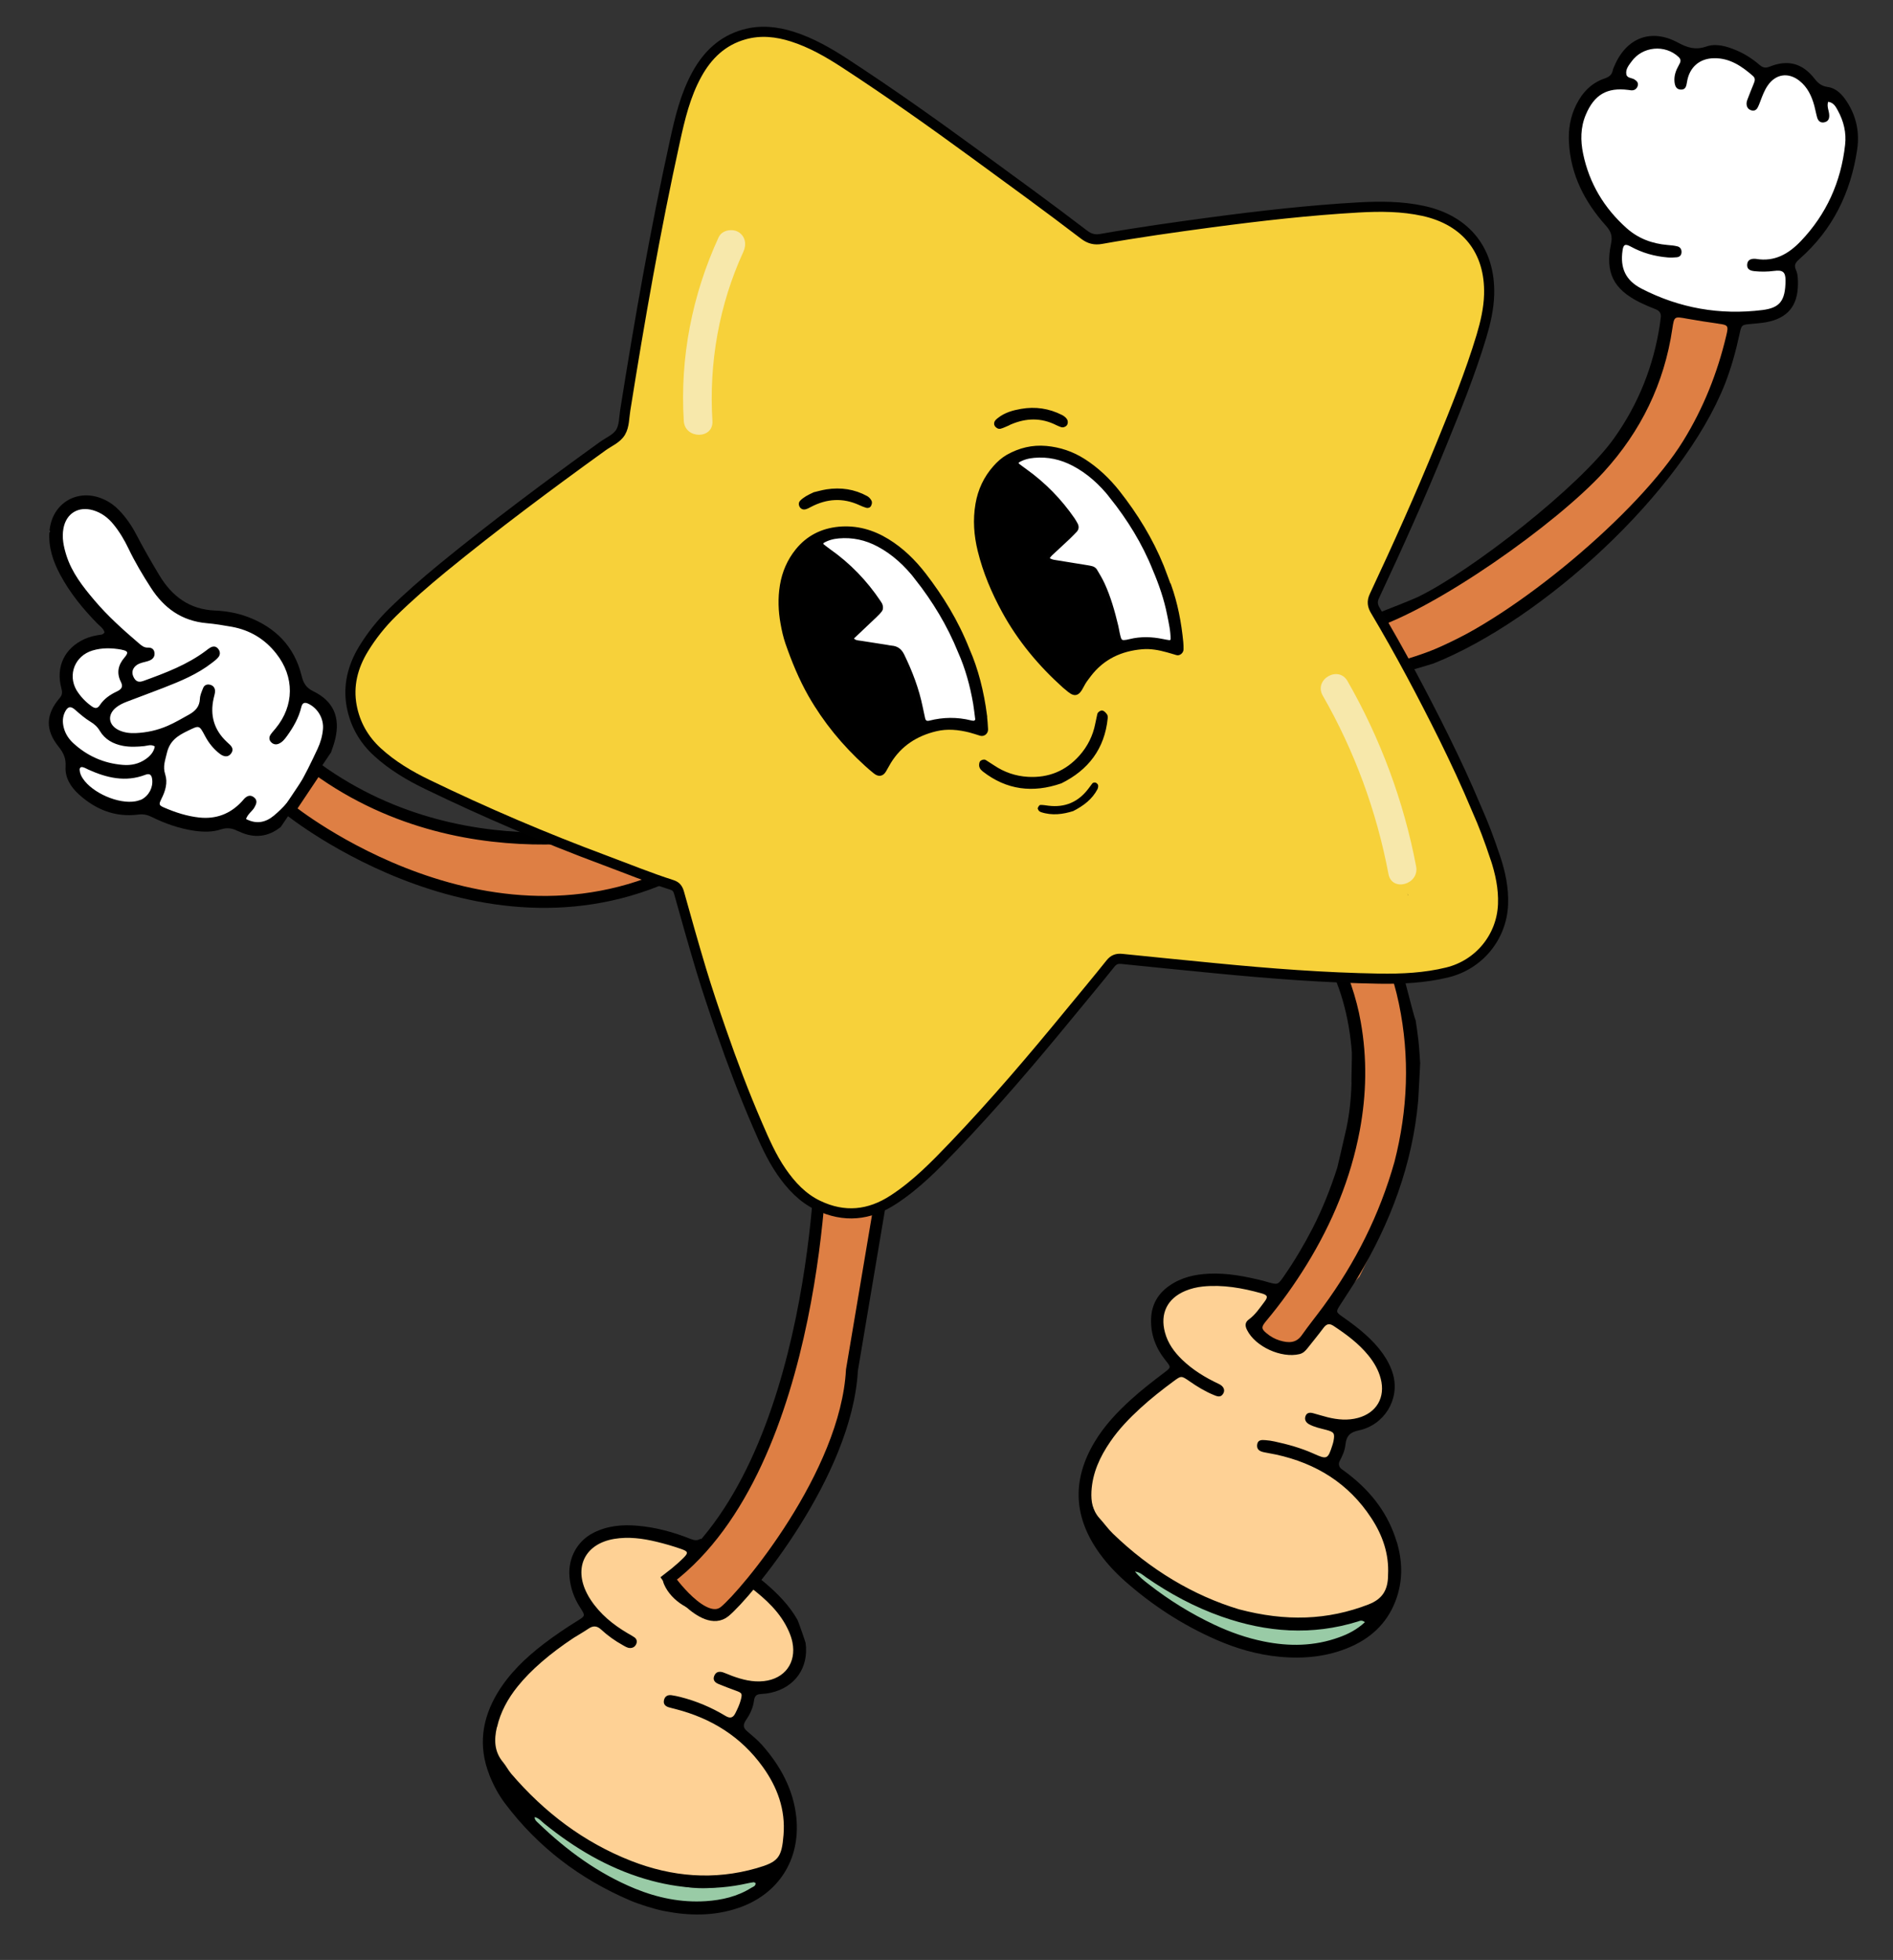 <?xml version="1.0" encoding="UTF-8"?>
<svg id="CHaracters" xmlns="http://www.w3.org/2000/svg" viewBox="0 0 230 238">
  <rect x="0" y="0" width="230" height="238" fill="#333333" stroke="none"/>
  <defs>
    <style>
      .cls-1 {
        fill: #99cba6;
      }

      .cls-2, .cls-3 {
        fill: #de7f44;
      }

      .cls-4 {
        fill: #f7e8ab;
      }

      .cls-3 {
        stroke: #000;
        stroke-width: 1.45px;
      }

      .cls-3, .cls-5, .cls-6 {
        stroke-miterlimit: 10;
      }

      .cls-5 {
        fill: #f7d13a;
        stroke-width: 1.23px;
      }

      .cls-5, .cls-6 {
        stroke: #010101;
      }

      .cls-7 {
        fill: #fff;
      }

      .cls-8 {
        fill: #fed195;
      }

      .cls-6 {
        stroke-width: .44px;
      }
    </style>
  </defs>
  <polygon class="cls-7" points="196.67 28.53 196.12 32.39 198.12 35.3 205.6 37.94 215.57 38.22 217.31 36.97 217.9 34.04 217.23 32.06 222.2 25.91 224.01 22.47 224.81 17.27 224.03 13.46 221.53 11.59 219.15 9.28 216.11 8.46 214.4 9.07 209.66 6.6 206.71 6.4 205.43 6.66 201.78 4.98 199.12 5.57 196.84 7.35 196.17 9.83 193.25 11.51 191.63 15.56 191.54 20.35 193.44 24.46 196.67 28.53"/>
  <path class="cls-2" d="M208.78,39.3l-5.8-2.35s-1.76,14.72-13.43,24.31c-11.57,9.51-23.07,15.17-23.07,15.17l4.22,4.02s15.39-6.3,21.27-12.53c3.57-3.78,11.31-10.78,13.48-14.4,2.17-3.62,4.39-9.63,4.39-9.63l.64-4.63-1.7.04Z"/>
  <path d="M166.49,76.43c7.94-2.44,22.6-12.8,28.36-19.11,4.52-4.95,7.36-10.75,8.34-17.41.23-1.52.24-1.49,1.79-1.21,1.26.23,2.53.42,3.8.6,1.18.17,1.25.24.97,1.42-1.07,4.54-2.78,8.83-5.23,12.8-5.42,8.79-20.56,21.41-30.16,25.3-2.15.87-4.37,1.52-6.64,2.03-.32.07-.65.13-.97.22-.49.13-.83.43-.73.98.1.59.57.65,1.05.56.81-.16,6.93-1.97,7.12-2.05,13.23-5.29,30.17-20.71,35.4-33.96.77-1.97,1.32-4,1.77-6.06.24-1.11.27-1.1,1.36-1.2.62-.06,1.24-.1,1.85-.21,2.62-.48,3.87-1.98,3.88-4.64,0-.58,0-1.18-.24-1.71-.29-.63-.01-.94.44-1.34,4.03-3.54,6.23-8.08,7-13.31.3-2.05-.1-4.04-1.28-5.82-.56-.85-1.26-1.6-2.31-1.75-.72-.1-1.16-.44-1.59-1-1.48-1.89-3.24-2.36-5.48-1.46-.52.21-.85.09-1.22-.23-.85-.73-1.79-1.34-2.83-1.77-1.17-.49-2.43-.86-3.62-.45-1.3.45-2.27.16-3.44-.47-3.24-1.76-6.25-.61-7.71,2.79-.08.19-.18.38-.22.58-.11.56-.47.8-.99.98-1.62.55-2.71,1.71-3.45,3.2-.72,1.44-.97,2.99-.88,4.58.21,3.94,1.92,7.23,4.5,10.11.61.68.81,1.26.61,2.19-.73,3.49.29,5.5,3.46,7.09.63.31,1.28.59,1.93.84.5.19.73.5.65,1.04-.04.29-.07.58-.11.86-.77,5.03-2.61,9.64-5.57,13.79-4.18,5.87-17.45,16.22-23.91,19.3-.68.32-4,1.63-4.33,1.75-.5.19-1.01.36-1.52.53.21.51.23,1.09.1,1.64ZM199.45,35.05c-1.94-.99-2.62-2.5-2.31-4.63.1-.72.31-.85.99-.48,1.41.77,2.9,1.19,4.49,1.32.37.03.74.02,1.11-.02.31-.03.54-.21.57-.55.04-.37-.12-.67-.48-.77-.4-.1-.81-.14-1.22-.17-1.87-.16-3.56-.79-4.96-2.04-2.74-2.44-4.54-5.44-5.29-9.04-.33-1.6-.33-3.19.33-4.75,1.02-2.41,2.56-3.33,5.15-3,.12.02.25.04.37.05.38.02.64-.16.77-.5.14-.38-.07-.62-.38-.82-.33-.21-.91-.15-.99-.63-.11-.61.3-1.1.64-1.56,1.33-1.84,4.06-2.09,5.71-.54.37.35.23.64.03.99-.35.62-.6,1.27-.53,2.01.05.49.19.93.76.96.61.03.68-.44.76-.92.28-1.78,1.51-2.87,3.29-2.89,1.91-.03,3.37.97,4.73,2.16.3.27.24.57.1.9-.26.61-.49,1.23-.73,1.84-.11.27-.2.55-.13.84.07.31.27.51.57.59.32.09.58-.02.74-.31.14-.25.24-.53.34-.79.25-.66.49-1.32.89-1.9.97-1.42,2.5-1.66,3.86-.59.99.78,1.49,1.86,1.81,3.03.13.48.21.97.35,1.45.12.39.39.65.83.57.49-.09.66-.41.63-.9-.02-.52-.32-1.02-.13-1.6.68.1.92.6,1.17,1.05.72,1.3,1.06,2.71.89,4.18-.5,4.49-2.26,8.43-5.4,11.71-1.47,1.53-3.17,2.52-5.41,2.14-.04,0-.08,0-.12-.01-.52-.03-.93.13-.97.7-.04.6.41.75.9.8.78.08,1.57.07,2.35-.03,1.05-.14,1.41.1,1.41,1.13,0,2.58-.76,3.36-2.81,3.62-5.14.64-10.06-.22-14.67-2.59Z"/>
  <path class="cls-2" d="M161.25,113.73l8.92,4.8s5.35,15.85-5,36.5l-7.71,8.27s-5.85-.42-5.22-2.09,3.93-4.99,5.96-8.05c2.02-3.06,4.5-8.06,5.7-11.81,4.58-14.26-2.65-27.61-2.65-27.61Z"/>
  <g>
    <path class="cls-1" d="M136.62,189.7s15.26,10.09,23.76,7.97c8.5-2.12,6.61-.76,6.61-.76,0,0-5.62,5.98-16.2,2.28-10.58-3.7-13.96-8.02-14.17-9.49Z"/>
    <path class="cls-8" d="M154.9,157.03l-2.67,4.18s4.08,3.44,6.14.97c2.06-2.46,3.08-2.83,3.08-2.83,0,0,8.71,4.38,7,10.37,0,0-1.76,3.2-5.45,3.03l-1.14,5.16s8.12,6.96,7.89,11.48c-.23,4.52-1.44,5.78-1.44,5.78,0,0-12.17,3.37-18.47.65-6.31-2.72-13.97-7.91-13.97-7.91,0,0-4.96-5.23-3.45-9.98s10.92-11.34,10.92-11.34c0,0-3.82-5.85-1.61-9.68,2.2-3.83,13.16.1,13.16.1Z"/>
    <path d="M169.69,187.2c-1.02-3.37-3.05-6.01-5.8-8.15-.29-.23-.59-.45-.89-.66-.31-.22-.41-.63-.23-.97.33-.62.63-1.29.7-1.98.11-1.08.57-1.53,1.64-1.75,3.07-.65,4.99-3.76,4.15-6.78-.26-.92-.7-1.76-1.25-2.54-.6-.85-1.31-1.6-2.08-2.29-.86-.78-1.79-1.47-2.74-2.13-.91-.64-.9-.64-.32-1.55.69-1.08,1.41-2.14,2.07-3.24,3.99-6.65,6.68-13.75,7.37-21.52.04-.45.24-4.55.24-4.55-.07-.94-.11-1.88-.22-2.81-.09-.8-.21-1.59-.33-2.38-.31-.68-1.93-7.59-2.44-8.68-.54-1.16-1.05-2.34-1.64-3.47-.58-1.12-1.25-2.2-2.01-3.52.1.01-5.67-7.37-9.09-9.24-3.81-2.09-7.42-4.33-11.65-5.37-.4-.1-.8-.23-1.22-.18-.37.04-.6.24-.69.61-.05.23,0,.42.1.57.09.02,1,.33,1.28.53,12.03,2.86,22.54,13.31,25.33,26.74,1.35,6.49,1.07,12.9-.54,19.19-1.82,6.45-4.75,12.25-8.65,17.57-.86,1.17-1.77,2.29-2.6,3.47-.67.96-1.56,1.01-2.72.65-.58-.18-1.11-.48-1.57-.87-.66-.54-.66-.76-.05-1.49,1.81-2.16,3.44-4.44,4.92-6.84,3.11-5.05,5.35-10.45,6.45-16.28.82-4.38.91-8.79.12-13.2-.13-.75-.29-1.49-.48-2.21-1.59-6.21-5.01-11.26-10.32-15.14-2.91-2.13-8.16-4.77-10.19-5.76-.49-.24-1-.4-1.53-.52-.05.11-.09.22-.15.33-.22.39-.13.89-.02,1.36,2.3.67,7.01,3.26,9.53,4.89,7.54,4.88,11.42,11.87,12.08,20.76.03.39-.08,3.71-.04,3.7-.06,2.16-.29,4.19-.78,6.2-.04.15-.87,3.82-.95,4.09-.81,2.52-1.78,4.98-2.99,7.34-1.04,2.02-2.2,3.98-3.5,5.85-.73,1.05-.73,1.04-1.91.72-.2-.05-.4-.12-.6-.17-2.17-.54-4.36-.97-6.62-.86-1.72.08-3.36.46-4.8,1.47-1.37.96-2.13,2.27-2.2,3.96-.08,1.96.58,3.64,1.8,5.15.63.78.63.8-.19,1.42-1.39,1.05-2.76,2.11-4.05,3.28-1.69,1.53-3.25,3.19-4.43,5.16-2.64,4.41-2.61,8.76.28,13.05.95,1.41,2.1,2.67,3.37,3.8,3.34,2.96,7.03,5.36,11.12,7.15,2.44,1.07,4.98,1.81,7.64,2.07,3.01.29,5.95.01,8.75-1.23,2.71-1.2,4.63-3.16,5.57-6,.74-2.23.66-4.48-.01-6.72ZM162.7,198.82c-3,1.09-6.07,1.13-9.16.5-2.08-.42-4.06-1.12-5.98-2.02-2.85-1.34-5.52-2.99-8-4.93-.55-.43-1.12-.85-1.66-1.54.62.09.97.43,1.33.69,2.87,1.99,5.91,3.63,9.21,4.79,5.46,1.92,10.97,2.32,16.55.59.22-.07.45-.22.85.08-.96.89-2.01,1.44-3.14,1.84ZM166.3,194.82c-5.02,1.94-10.07,2.1-15.76.6-5.52-1.66-10.8-4.81-15.33-9.2-.59-.57-1.07-1.26-1.63-1.87-.84-.93-1.03-2.02-.97-3.23.12-2.27,1.04-4.24,2.3-6.07,1.03-1.51,2.3-2.82,3.64-4.05,1.28-1.17,2.65-2.25,4.05-3.28.92-.68.93-.68,1.93.01.92.64,1.87,1.22,2.91,1.65.43.18.88.38,1.19-.17.24-.42.05-.89-.57-1.17-1.62-.76-3.13-1.68-4.43-2.93-.97-.94-1.74-2-2.09-3.32-.61-2.28.28-4.11,2.46-5.03.69-.29,1.41-.46,2.16-.54,2.43-.24,4.78.18,7.11.83.75.21.82.43.36,1.03-.57.75-1.1,1.56-1.88,2.13-.51.37-.49.79-.23,1.3,1.01,2.02,4.16,3.45,6.37,2.92.44-.11.71-.38.97-.71.64-.81,1.3-1.61,1.92-2.44.35-.48.69-.64,1.24-.28,1.56,1.03,3.05,2.13,4.24,3.59.68.84,1.23,1.77,1.5,2.83.59,2.27-.51,4.15-2.77,4.76-1.23.33-2.46.22-3.68-.08-.6-.15-1.19-.34-1.79-.5-.39-.1-.77-.06-.91.39-.13.41.06.73.41.94.66.37,1.39.51,2.11.7.97.26,1.07.41.89,1.37-.03.16-.08.32-.13.48-.55,1.72-.65,1.78-2.3,1.03-1.52-.68-3.11-1.12-4.73-1.47-.36-.08-.73-.13-1.1-.16-.47-.04-.96-.06-1.02.59-.05.59.37.78.85.88.48.11.98.17,1.46.28,4.86,1.06,8.81,3.5,11.56,7.7,1.37,2.08,2.17,4.36,2.04,6.9,0,.12,0,.25-.01.37-.09,1.58-.75,2.6-2.35,3.22Z"/>
  </g>
  <g>
    <path class="cls-1" d="M63.98,219.46s14.48,11.19,23.11,9.7c8.63-1.49,6.65-.27,6.65-.27,0,0-6.04,5.55-16.32,1.08-10.28-4.47-13.33-9.02-13.44-10.51Z"/>
    <path class="cls-8" d="M84.88,188.31l-3.13,3.84s3.99,5.42,6.31,3.21c2.33-2.21,2.69-3.38,2.69-3.38,0,0,8.51,4.74,6.12,10.49,0,0-2.11,2.98-5.76,2.38l-1.72,5s7.27,7.85,6.52,12.32-2.09,5.58-2.09,5.58c0,0-12.47,1.94-18.43-1.48-5.95-3.42-12.96-9.46-12.96-9.46,0,0-4.6-4.65-2.56-9.2,2.05-4.55,12.44-11.12,12.44-11.12,0,0-3.59-4.79-.96-8.34,2.63-3.55,13.53.16,13.53.16Z"/>
    <path d="M59.45,215.52c.49,1.23,1.11,2.41,1.91,3.47,4,5.31,9.1,9.17,15.17,11.77,1.11.48,2.99,1.07,4.18,1.3,3.01.59,6.01.63,8.95-.36,4.92-1.65,7.63-5.89,7.09-11.04-.35-3.29-1.86-6.16-4.15-8.75-.55-.62-1.19-1.14-1.82-1.68-.48-.4-.54-.78-.14-1.36.49-.71.86-1.5.97-2.36.07-.55.31-.78.81-.8.41-.02.83-.07,1.23-.16,2.95-.64,4.64-3.07,4.23-6.05,0-.07-.91-2.68-.98-2.79-1.01-1.79-2.44-3.22-3.99-4.54-.97-.82-1.51-1-1.1-1.61-.48-.18-.96-.39-1.42-.62-.17.2-.34.41-.52.6-.93,1.05-1.89,2.08-2.81,3.14-.43.5-.93.63-1.55.51-1-.19-1.89-.59-2.6-1.33-.37-.38-.47-.77-.03-1.17.21-.2.41-.41.61-.62,1.06-1.1,2.07-2.24,3.04-3.4-.47-.28-.95-.56-1.43-.81-.34.22-.69.21-1.18.02-2.08-.83-4.23-1.42-6.48-1.61-1.84-.16-3.64,0-5.34.86-1.98,1-3.09,3.09-2.91,5.3.11,1.38.56,2.65,1.32,3.81.62.96.62.98-.37,1.59-1.41.87-2.78,1.8-4.09,2.8-2.18,1.67-4.15,3.55-5.59,5.92-1.91,3.17-2.38,6.49-1,9.98ZM64.94,220.65c.54.1.84.52,1.21.81,3.66,2.96,7.65,5.33,12.2,6.69,4.12,1.23,8.28,1.49,12.49.54.24-.05.48-.1.73-.13.07,0,.14.06.23.1.04.37-.3.45-.52.58-1.69,1.06-3.57,1.49-5.53,1.62-2.99.19-5.84-.4-8.59-1.52-4.46-1.83-8.28-4.62-11.73-7.94-.2-.19-.46-.36-.48-.75ZM60.39,209.73c.42-1.85,1.32-3.47,2.5-4.94,1.61-2,3.93-4,6.82-5.91.6-.37,1.21-.72,1.79-1.11.56-.38,1.02-.37,1.54.11.79.73,1.67,1.36,2.61,1.88.29.16.57.36.91.36.37,0,.63-.19.76-.53.11-.3.03-.58-.24-.77-.27-.19-.56-.34-.85-.51-1.76-1.04-3.32-2.31-4.46-4.04-.16-.24-.31-.49-.44-.75-1.66-3.2-.25-6.05,3.29-6.65,1.75-.29,3.47-.06,5.16.35,1,.24,2,.53,2.97.87.86.3.9.45.32,1.09-.64.7-1.21,1.48-2.05,1.96-.56.32-.56.74-.33,1.26.88,2.03,3.38,3.56,5.61,3.45.61-.03,1.11-.23,1.53-.69.69-.77,1.42-1.51,2.11-2.27.35-.38.68-.57,1.16-.2,1.95,1.5,3.75,3.12,4.76,5.44.18.41.33.85.42,1.29.5,2.49-.93,4.44-3.47,4.72-1.35.15-2.63-.18-3.88-.64-.35-.13-.69-.29-1.04-.41-.49-.17-.92-.1-1.12.44-.19.5.12.79.53.96.69.28,1.38.55,2.08.8.79.29.83.34.62,1.16-.15.56-.4,1.08-.66,1.6-.29.58-.66.64-1.2.31-1.71-1.03-3.54-1.8-5.47-2.29-.36-.09-.72-.17-1.09-.22-.47-.06-.82.14-.91.63-.09.44.16.7.56.83.28.09.56.14.84.22,4.36,1.12,7.98,3.36,10.62,7.04,1.76,2.45,2.76,5.17,2.51,8.24-.22,2.78-.64,3.29-3.29,4.05-5.17,1.48-10.24,1.05-15.2-.88-5.78-2.26-10.58-5.91-14.6-10.6-.37-.44-.63-.97-1-1.41-1.06-1.27-1.09-2.71-.74-4.22Z"/>
  </g>
  <path class="cls-3" d="M99.82,139.04s-.24,38.71-18.58,52.64c0,0,4.27,6.08,6.81,4.01,2.54-2.07,14.78-16.64,15.46-29.32l5.11-30.32-8.81,2.99Z"/>
  <polygon class="cls-7" points="28.61 99.63 31.78 100.87 35.97 97.87 39.02 91.82 40.11 87.65 39.22 85.5 36.46 84.55 34.46 78.85 30.1 75.72 24.23 74.71 21.41 73.42 18.07 69.78 14.81 63.57 11.5 61.1 8.11 61.41 6 64.53 7.47 68.09 10.77 73.41 14.75 77.53 11.52 77.93 9.11 79.45 8.24 81.31 8.59 84.94 6.62 87.42 7.12 89.5 9.05 92.22 9.32 94.83 12.09 97.3 15.75 98.16 18.12 97.62 20.5 99.37 24.42 100.12 28.61 99.63"/>
  <g>
    <path class="cls-3" d="M84.45,104.67l-4.64-4.63s-22.41,6.99-41.31-6.69l-3.33,4.98s24.92,20.17,49.28,6.35Z"/>
    <path d="M40.22,91.36c.19-.54.39-1.09.52-1.66.61-2.62-.24-4.57-2.66-5.75-.88-.43-1.22-.98-1.44-1.91-.88-3.56-3.2-5.89-6.6-7.15-1.25-.46-2.57-.69-3.89-.75-3.12-.12-5.25-1.72-6.8-4.3-.98-1.63-1.93-3.28-2.81-4.97-.56-1.07-1.24-2.05-2.08-2.92-.52-.54-1.12-.98-1.8-1.29-3.16-1.47-6.38.4-6.65,3.87-.15,1.88.42,3.6,1.29,5.23,1.18,2.21,2.74,4.13,4.48,5.91.33.34.78.61.92,1.11-.18.34-.5.29-.77.34-.57.1-1.13.24-1.66.48-2.42,1.11-3.5,3.34-2.83,5.91.12.46.19.81-.18,1.24-1.71,1.99-1.78,3.88-.15,5.91.6.75.92,1.42.86,2.42-.09,1.35.62,2.48,1.6,3.37,2.05,1.87,4.46,2.83,7.27,2.46.63-.08,1.13.06,1.65.32,1.64.81,3.36,1.4,5.18,1.66,1.08.15,2.16.16,3.19-.18.68-.22,1.29-.16,1.91.15.11.06.23.09.34.14,1.79.84,3.51.63,5.01-.59M12.12,88.74c.63,1.06,1.63,1.6,2.82,1.83.86.16,1.72.12,2.59.03.39-.04.8-.25,1.28.04-.12.68-.55,1.14-1.09,1.53-.85.6-1.81.8-2.82.71-2.3-.19-4.3-1.08-6-2.64-.55-.51-.96-1.13-1.15-1.87-.17-.66-.16-1.31.15-1.93.34-.66.68-.74,1.24-.24.59.52,1.18,1.03,1.85,1.44.47.28.85.62,1.13,1.1ZM14.79,78.9c.77.14.85.35.33.95-.79.92-.97,1.89-.43,2.96.31.61.04.9-.48,1.15-.83.39-1.58.9-2.09,1.68-.32.49-.66.36-1.03.09-.71-.52-1.3-1.13-1.8-1.93-1.08-1.89-.19-4.16,1.95-4.81,1.17-.35,2.36-.32,3.55-.1ZM19.61,97.01c.49-.96.79-1.98.46-2.99-.31-.95,0-1.68.2-2.56.35-1.51,1.31-2.12,2.53-2.71,1.42-.68,1.39-.74,2.12.64.45.85,1.05,1.59,1.82,2.17.53.39,1.01.37,1.32-.04.36-.47.16-.84-.23-1.18-.09-.08-.18-.17-.27-.25-1.56-1.46-2.07-3.23-1.6-5.3.06-.28.16-.56.17-.85,0-.41-.22-.71-.64-.8-.37-.08-.68.07-.81.41-.17.42-.37.86-.39,1.3-.04.95-.54,1.48-1.32,1.92-.87.48-1.72.99-2.63,1.38-1.23.53-2.51.81-3.85.87-.71.03-1.41-.05-2.06-.36-1.28-.62-1.42-1.88-.31-2.76.39-.31.84-.52,1.31-.7,1.47-.56,2.94-1.1,4.41-1.67,2.08-.81,4.15-1.66,5.93-3.05.26-.2.53-.4.74-.65.27-.32.27-.69.01-1.03-.28-.36-.63-.36-.99-.15-.18.1-.34.24-.5.36-2.28,1.71-4.91,2.7-7.56,3.66-.49.18-.87.18-1.17-.32-.32-.54-.28-1.04.15-1.46.25-.24.56-.35.88-.44.28-.08.57-.13.83-.24.43-.17.67-.49.61-.96-.06-.44-.37-.63-.79-.61-.46.02-.78-.24-1.09-.51-1.92-1.64-3.8-3.32-5.43-5.25-1.39-1.64-2.72-3.33-3.39-5.43-.34-1.08-.57-2.16-.36-3.29.34-1.82,1.81-2.72,3.6-2.2,1.03.3,1.84.92,2.5,1.74.73.9,1.32,1.9,1.82,2.95.79,1.64,1.72,3.2,2.71,4.73,1.59,2.47,3.75,4.02,6.75,4.29,1.03.09,2.05.26,3.07.44,2.2.4,4.01,1.48,5.4,3.25,2.24,2.83,2.21,6.33-.08,9.1-.21.25-.44.5-.62.77-.19.31-.18.64.1.91.26.26.58.31.91.17.44-.19.72-.55.99-.92.78-1.08,1.44-2.22,1.75-3.53.13-.55.43-.62.91-.38,1.11.56,1.83,1.79,1.72,3.06-.07.83-.3,1.63-.65,2.38-.77,1.65-1.56,3.28-2.49,4.85-.75,1.26-1.7,2.34-2.82,3.27-1,.83-2.11,1.08-3.39.41.25-.66.76-.94,1.02-1.4.24-.42.42-.85-.04-1.22-.44-.36-.85-.2-1.2.17-.11.12-.21.25-.33.37-1.4,1.49-3.13,2.12-5.15,1.9-1.45-.16-2.83-.6-4.16-1.17-.73-.31-.77-.39-.41-1.1ZM9.68,93.5c-.02-.27.14-.4.37-.34.24.05.46.19.68.29,2.24,1.01,4.52,1.56,6.94.63.54-.21.76.04.82.56.12.96-.37,1.96-1.3,2.45-.16.05-.43.16-.71.21-2.06.38-5.25-1-6.42-2.77-.21-.31-.36-.65-.38-1.03Z"/>
    <path class="cls-5" d="M181.68,104.14c.61,1.84,1.02,3.72.94,5.68-.16,3.99-2.93,7.32-6.76,8.26-2.73.67-5.49.8-8.27.76-6.67-.11-13.31-.62-19.95-1.27-3.78-.37-7.55-.74-11.33-1.13-.6-.06-1,.08-1.39.57-1.59,1.99-3.23,3.95-4.85,5.92-4.57,5.57-9.24,11.06-14.23,16.27-2.25,2.35-4.52,4.67-7.28,6.47-2.95,1.93-6,2.22-9.17.7-1.88-.9-3.26-2.38-4.43-4.07-1.23-1.78-2.09-3.76-2.94-5.73-1.62-3.74-3.06-7.56-4.4-11.42-.85-2.45-1.68-4.91-2.43-7.39-.93-3.09-1.8-6.19-2.67-9.3-.14-.5-.33-.83-.87-1-2.76-.88-5.44-1.98-8.15-2.99-7.34-2.73-14.53-5.8-21.57-9.21-2.18-1.05-4.25-2.28-6.05-3.92-1.67-1.52-2.74-3.4-3.15-5.6-.46-2.47.13-4.79,1.43-6.93.98-1.61,2.15-3.08,3.5-4.41,1.96-1.92,4.03-3.72,6.15-5.46,6.3-5.15,12.82-10,19.42-14.76.75-.54,1.7-.91,2.17-1.69.46-.77.42-1.77.57-2.68,1.74-10.93,3.65-21.84,6.03-32.66.61-2.79,1.27-5.58,2.67-8.12,1.29-2.35,3.11-4.11,5.77-4.85,1.97-.55,3.92-.34,5.84.27,2.29.73,4.36,1.92,6.36,3.22,5.37,3.5,10.6,7.2,15.77,10.98,4.45,3.25,8.92,6.49,13.3,9.84.67.51,1.29.67,2.11.52,4.43-.79,8.88-1.41,13.34-2.01,5.95-.79,11.91-1.47,17.9-1.81,2.65-.15,5.3-.14,7.9.43,5.21,1.15,8.12,4.85,7.97,10.16-.05,1.72-.44,3.39-.93,5.04-1.36,4.51-3.13,8.87-4.91,13.23-2.52,6.18-5.26,12.28-8.1,18.33-.32.68-.22,1.19.12,1.76,2.99,5.03,5.73,10.19,8.33,15.43,1.37,2.78,2.69,5.59,4.05,8.84.72,1.6,1.5,3.65,2.18,5.72Z"/>
    <path class="cls-7" d="M120.89,56.73s8.6-6.62,16.64,5.71c8.04,12.33,4.58,15.51,4.58,15.51l-10.21.88-11-22.1Z"/>
    <path class="cls-7" d="M97.22,66.49s8.6-6.62,16.64,5.71c8.04,12.33,4.58,15.51,4.58,15.51l-10.21.88-11-22.1Z"/>
    <path d="M171.07,108.71c-.04-.1-.08-.2-.12-.3.04.11.09.21.15.31,0,0-.02,0-.03-.01Z"/>
    <path class="cls-4" d="M87.32,28.8c-3.22,6.99-4.72,14.64-4.24,22.32.14,2.23,3.62,2.24,3.48,0-.44-7.05.81-14.14,3.77-20.57.39-.85.24-1.87-.62-2.38-.75-.44-1.99-.23-2.38.62h0Z"/>
    <path class="cls-4" d="M160.71,84.46c3.87,6.74,6.55,14.05,7.99,21.68.42,2.2,3.77,1.27,3.36-.93-1.5-7.91-4.34-15.53-8.34-22.51-1.11-1.94-4.12-.19-3.01,1.76h0Z"/>
    <path class="cls-6" d="M142.08,71.07c.8,2.24,1.24,4.56,1.47,6.92.03.29.03.57.03.86,0,.29-.32.57-.58.49-.39-.11-.77-.24-1.16-.34-1.01-.28-2.03-.47-3.08-.38-2.59.22-4.78,1.24-6.39,3.34-.32.41-.64.83-.87,1.29-.63,1.25-.99,1.13-1.92.32-.09-.08-.18-.14-.27-.22-2.94-2.64-5.44-5.62-7.35-9.11-1.28-2.34-2.31-4.77-2.95-7.37-.46-1.87-.6-3.76-.27-5.66.29-1.69.99-3.19,2.13-4.47.46-.52.97-.98,1.58-1.33,1.45-.81,2.99-1.19,4.66-1.04,1.64.15,3.15.66,4.54,1.54,1.62,1.03,3,2.34,4.19,3.84,2.19,2.78,4.03,5.77,5.36,9.05.28.76.58,1.51.85,2.27ZM135.02,60.29c-1.27-1.59-2.74-2.95-4.56-3.91-1.52-.8-3.12-1.16-4.84-1-.7.06-1.36.24-1.96.6-.11.07-.15.37-.04.46.32.24.64.49.97.72,2.27,1.63,4.19,3.59,5.78,5.89.13.19.24.39.35.59.17.29.15.57-.06.79-.28.29-.56.58-.85.86-.71.67-1.44,1.33-2.15,2-.12.12-.24.26-.31.41-.03.07.02.24.08.28.2.1.42.19.64.22,1.19.2,2.39.38,3.58.58.34.06.69.1,1.02.19.15.04.33.16.41.29.33.54.65,1.09.92,1.66.75,1.63,1.23,3.35,1.65,5.09.07.28.11.57.17.85.23.99.22,1.28,1.48.96,1.3-.32,2.63-.28,3.94-.01.28.06.56.11.85.15.14.02.36-.16.36-.29.01-1.05-.23-2.06-.43-3.07-.37-1.87-.99-3.67-1.76-5.48-1.27-3.18-3.08-6.11-5.25-8.83Z"/>
    <path class="cls-6" d="M119.69,86.84c.07.57.11,1.15.14,1.72.02.38-.33.67-.68.57-.44-.13-.88-.29-1.32-.4-1.36-.34-2.74-.48-4.11-.15-2.4.57-4.35,1.81-5.67,3.95-.21.34-.39.7-.6,1.05-.29.48-.68.54-1.15.16-.36-.29-.71-.59-1.05-.9-2.71-2.46-5.01-5.25-6.83-8.43-1.15-2.02-2.02-4.15-2.78-6.33-.26-.76-.44-1.56-.58-2.35-.28-1.54-.34-3.09-.08-4.65.26-1.57.87-2.99,1.87-4.23,1.3-1.61,3.01-2.47,5.06-2.67,2.15-.2,4.12.36,5.94,1.48,1.74,1.07,3.18,2.48,4.43,4.09,2.12,2.75,3.94,5.69,5.29,9.1,1.08,2.44,1.76,5.17,2.13,7.99ZM111.39,70.23c-1.29-1.65-2.8-3.07-4.66-4.06-1.52-.81-3.12-1.16-4.84-1.01-.7.06-1.36.24-1.96.6-.11.07-.16.37-.06.45.27.21.54.43.82.63,2.44,1.71,4.47,3.81,6.12,6.28.1.14.2.3.23.46.03.15.04.37-.04.48-.2.28-.45.52-.7.76-.88.84-1.76,1.66-2.64,2.5-.08.07-.17.25-.14.28.1.12.24.25.39.3.21.08.45.1.68.13,1.03.16,2.05.32,3.08.48.23.04.45.09.68.11.63.05,1.03.38,1.31.95.99,2.03,1.79,4.13,2.24,6.35.09.45.19.9.29,1.35.09.39.35.56.78.45,1.65-.42,3.31-.44,4.96-.03.11.03.23.04.34.05.21.03.47-.21.44-.42-.08-.63-.15-1.26-.25-1.88-.38-2.23-.99-4.39-1.83-6.27-1.36-3.37-3.15-6.26-5.25-8.95Z"/>
    <path class="cls-6" d="M128.87,94.92c3.19-1.58,5.14-4.09,5.5-7.74.01-.11,0-.25-.06-.33-.09-.13-.22-.26-.36-.34-.11-.07-.37.1-.41.24-.09.39-.17.78-.25,1.17-.29,1.5-.96,2.83-1.97,3.97-1.72,1.93-3.87,2.81-6.45,2.66-1.53-.09-2.93-.57-4.2-1.42-.33-.22-.67-.44-1.01-.65-.11-.07-.41.02-.44.16-.04.15-.06.34,0,.48.06.15.2.29.33.39,2.83,2.2,5.93,2.58,9.32,1.41Z"/>
    <path class="cls-6" d="M98.95,59.98c-.69.32-1.2.58-1.6,1-.1.1-.1.31,0,.47.1.17.28.23.44.19.22-.05.42-.16.62-.27,2-1.05,4.03-1.18,6.1-.23.26.12.52.23.79.31.09.03.27,0,.31-.07.07-.13.15-.34.1-.45-.09-.19-.26-.39-.44-.49-1.51-.83-3.13-1.06-4.82-.8-.56.09-1.11.25-1.49.34Z"/>
    <path class="cls-6" d="M122.42,51.48c1.85-.87,3.74-1.06,5.66-.22.32.14.62.31.95.41.12.04.35-.06.43-.17.08-.11.08-.36,0-.47-.12-.18-.32-.34-.52-.44-1.54-.78-3.16-1.02-4.86-.72-.97.17-1.91.43-2.7,1.06-.09.07-.18.14-.26.23-.13.14-.16.33-.06.47.09.12.3.26.41.23.33-.08.64-.24.95-.37Z"/>
    <path d="M130.41,98.48c1.27-.65,2.3-1.44,2.94-2.66.05-.1.07-.22.08-.33.02-.19-.09-.32-.24-.42-.14-.09-.37-.06-.47.06-.17.23-.34.46-.51.68-1.22,1.59-2.82,2.27-4.81,2.03-.34-.04-.68-.11-1.01-.09-.11,0-.24.22-.3.36-.03.07.04.22.1.3.06.09.17.16.27.2,1.37.46,2.71.27,3.96-.13Z"/>
  </g>
</svg>